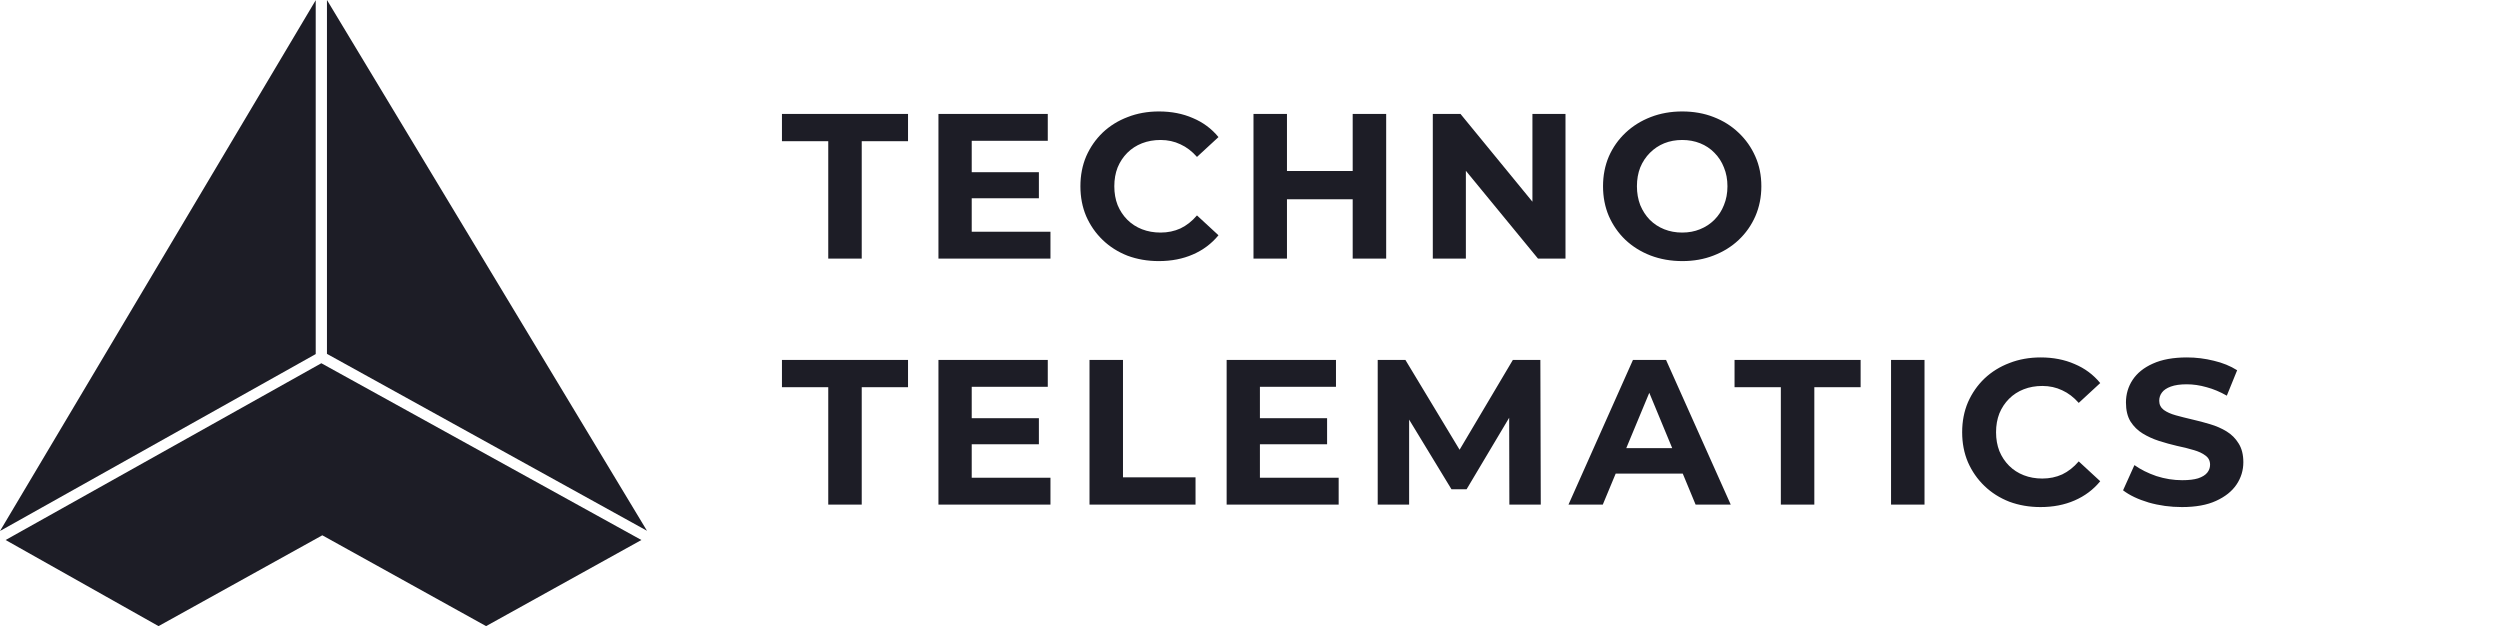 <svg width="559" height="140" viewBox="0 0 559 140" fill="none" xmlns="http://www.w3.org/2000/svg">
<path fill-rule="evenodd" clip-rule="evenodd" d="M144.667 118.682L73.108 79.122V0L144.667 118.682ZM70.594 79.17L0 118.731L70.594 0.048V79.17ZM108.691 140L143.413 120.744L71.851 81.22L1.258 120.746L35.448 140L72.069 119.692L108.691 140Z" fill="#1D1D26"/>
<path d="M185.197 57.825V31.576H174.845V25.476H203.035V31.576H192.683V57.825H185.197ZM216.722 38.508H232.296V44.331H216.722V38.508ZM217.277 51.817H234.884V57.825H209.836V25.476H234.283V31.483H217.277V51.817ZM259.095 58.38C256.6 58.38 254.274 57.979 252.117 57.178C249.991 56.346 248.143 55.176 246.571 53.666C245 52.156 243.768 50.385 242.874 48.351C242.012 46.318 241.58 44.084 241.58 41.65C241.58 39.217 242.012 36.983 242.874 34.95C243.768 32.916 245 31.145 246.571 29.635C248.173 28.125 250.037 26.97 252.163 26.169C254.289 25.337 256.615 24.921 259.141 24.921C261.945 24.921 264.471 25.414 266.721 26.4C269 27.355 270.911 28.772 272.451 30.652L267.645 35.088C266.536 33.825 265.303 32.885 263.948 32.269C262.592 31.622 261.113 31.299 259.511 31.299C258.002 31.299 256.615 31.545 255.352 32.038C254.089 32.531 252.995 33.24 252.071 34.164C251.147 35.088 250.423 36.182 249.899 37.445C249.406 38.708 249.159 40.11 249.159 41.65C249.159 43.191 249.406 44.593 249.899 45.856C250.423 47.119 251.147 48.213 252.071 49.137C252.995 50.061 254.089 50.77 255.352 51.263C256.615 51.756 258.002 52.002 259.511 52.002C261.113 52.002 262.592 51.694 263.948 51.078C265.303 50.431 266.536 49.461 267.645 48.167L272.451 52.603C270.911 54.482 269 55.915 266.721 56.901C264.471 57.887 261.93 58.38 259.095 58.38ZM302.462 25.476H309.949V57.825H302.462V25.476ZM287.766 57.825H280.28V25.476H287.766V57.825ZM303.017 44.562H287.212V38.231H303.017V44.562ZM320.375 57.825V25.476H326.568L345.654 48.767H342.65V25.476H350.044V57.825H343.898L324.766 34.533H327.769V57.825H320.375ZM376.184 58.38C373.626 58.38 371.254 57.964 369.067 57.132C366.91 56.3 365.031 55.129 363.429 53.62C361.857 52.11 360.625 50.339 359.732 48.305C358.869 46.272 358.438 44.053 358.438 41.65C358.438 39.247 358.869 37.029 359.732 34.996C360.625 32.962 361.873 31.191 363.475 29.681C365.077 28.172 366.956 27.001 369.113 26.169C371.269 25.337 373.611 24.921 376.137 24.921C378.694 24.921 381.036 25.337 383.162 26.169C385.318 27.001 387.182 28.172 388.754 29.681C390.356 31.191 391.603 32.962 392.497 34.996C393.39 36.998 393.837 39.217 393.837 41.65C393.837 44.053 393.39 46.287 392.497 48.351C391.603 50.385 390.356 52.156 388.754 53.666C387.182 55.145 385.318 56.3 383.162 57.132C381.036 57.964 378.71 58.38 376.184 58.38ZM376.137 52.002C377.585 52.002 378.91 51.756 380.112 51.263C381.344 50.77 382.422 50.061 383.347 49.137C384.271 48.213 384.98 47.119 385.472 45.856C385.996 44.593 386.258 43.191 386.258 41.65C386.258 40.11 385.996 38.708 385.472 37.445C384.98 36.182 384.271 35.088 383.347 34.164C382.453 33.24 381.39 32.531 380.158 32.038C378.926 31.545 377.585 31.299 376.137 31.299C374.689 31.299 373.349 31.545 372.117 32.038C370.915 32.531 369.852 33.24 368.928 34.164C368.004 35.088 367.28 36.182 366.756 37.445C366.263 38.708 366.017 40.11 366.017 41.65C366.017 43.16 366.263 44.562 366.756 45.856C367.28 47.119 367.988 48.213 368.882 49.137C369.806 50.061 370.884 50.77 372.117 51.263C373.349 51.756 374.689 52.002 376.137 52.002ZM185.197 112.825V86.576H174.845V80.476H203.035V86.576H192.683V112.825H185.197ZM216.722 93.508H232.296V99.331H216.722V93.508ZM217.277 106.817H234.884V112.825H209.836V80.476H234.283V86.483H217.277V106.817ZM243.614 112.825V80.476H251.1V106.725H267.321V112.825H243.614ZM281.163 93.508H296.737V99.331H281.163V93.508ZM281.718 106.817H299.325V112.825H274.277V80.476H298.724V86.483H281.718V106.817ZM308.055 112.825V80.476H314.247L328.019 103.305H324.738L338.278 80.476H344.425L344.517 112.825H337.493L337.446 91.243H338.74L327.926 109.405H324.553L313.508 91.243H315.079V112.825H308.055ZM350.713 112.825L365.132 80.476H372.526L386.991 112.825H379.135L367.304 84.265H370.262L358.385 112.825H350.713ZM357.923 105.893L359.91 100.209H376.547L378.58 105.893H357.923ZM398.196 112.825V86.576H387.845V80.476H416.035V86.576H405.683V112.825H398.196ZM422.836 112.825V80.476H430.322V112.825H422.836ZM456.254 113.38C453.758 113.38 451.432 112.979 449.276 112.178C447.15 111.346 445.301 110.176 443.73 108.666C442.159 107.156 440.927 105.385 440.033 103.351C439.17 101.318 438.739 99.084 438.739 96.65C438.739 94.216 439.17 91.983 440.033 89.95C440.927 87.916 442.159 86.144 443.73 84.635C445.332 83.125 447.196 81.97 449.322 81.169C451.448 80.337 453.774 79.921 456.3 79.921C459.104 79.921 461.63 80.414 463.879 81.4C466.159 82.355 468.069 83.772 469.61 85.652L464.804 90.088C463.694 88.825 462.462 87.885 461.106 87.269C459.751 86.622 458.272 86.299 456.67 86.299C455.16 86.299 453.774 86.545 452.511 87.038C451.248 87.531 450.154 88.24 449.23 89.164C448.305 90.088 447.581 91.182 447.058 92.445C446.565 93.708 446.318 95.11 446.318 96.65C446.318 98.191 446.565 99.593 447.058 100.856C447.581 102.119 448.305 103.213 449.23 104.137C450.154 105.061 451.248 105.77 452.511 106.263C453.774 106.756 455.16 107.002 456.67 107.002C458.272 107.002 459.751 106.694 461.106 106.078C462.462 105.431 463.694 104.461 464.804 103.167L469.61 107.603C468.069 109.482 466.159 110.915 463.879 111.901C461.63 112.887 459.088 113.38 456.254 113.38ZM487.887 113.38C485.299 113.38 482.819 113.041 480.446 112.363C478.074 111.654 476.164 110.746 474.716 109.636L477.258 103.998C478.644 104.984 480.277 105.801 482.156 106.448C484.067 107.064 485.992 107.372 487.933 107.372C489.412 107.372 490.598 107.233 491.492 106.956C492.416 106.648 493.094 106.232 493.525 105.708C493.956 105.185 494.172 104.584 494.172 103.906C494.172 103.043 493.833 102.366 493.155 101.873C492.477 101.349 491.584 100.933 490.475 100.625C489.366 100.286 488.133 99.978 486.778 99.701C485.453 99.392 484.113 99.023 482.757 98.591C481.432 98.16 480.215 97.606 479.106 96.928C477.997 96.25 477.088 95.356 476.38 94.247C475.702 93.138 475.363 91.721 475.363 89.996C475.363 88.147 475.856 86.468 476.842 84.958C477.859 83.418 479.368 82.201 481.371 81.308C483.404 80.383 485.946 79.921 488.996 79.921C491.029 79.921 493.032 80.168 495.004 80.66C496.976 81.123 498.716 81.831 500.226 82.786L497.915 88.471C496.406 87.608 494.896 86.976 493.386 86.576C491.877 86.144 490.398 85.929 488.95 85.929C487.502 85.929 486.316 86.098 485.391 86.437C484.467 86.776 483.805 87.223 483.404 87.777C483.004 88.301 482.803 88.917 482.803 89.626C482.803 90.458 483.142 91.136 483.82 91.659C484.498 92.152 485.391 92.553 486.5 92.861C487.61 93.169 488.827 93.477 490.151 93.785C491.507 94.093 492.847 94.448 494.172 94.848C495.528 95.249 496.76 95.788 497.869 96.466C498.978 97.143 499.872 98.037 500.549 99.146C501.258 100.255 501.612 101.657 501.612 103.351C501.612 105.169 501.104 106.833 500.087 108.342C499.071 109.852 497.545 111.069 495.512 111.993C493.51 112.918 490.968 113.38 487.887 113.38Z" fill="#1D1D26"/>
</svg>
